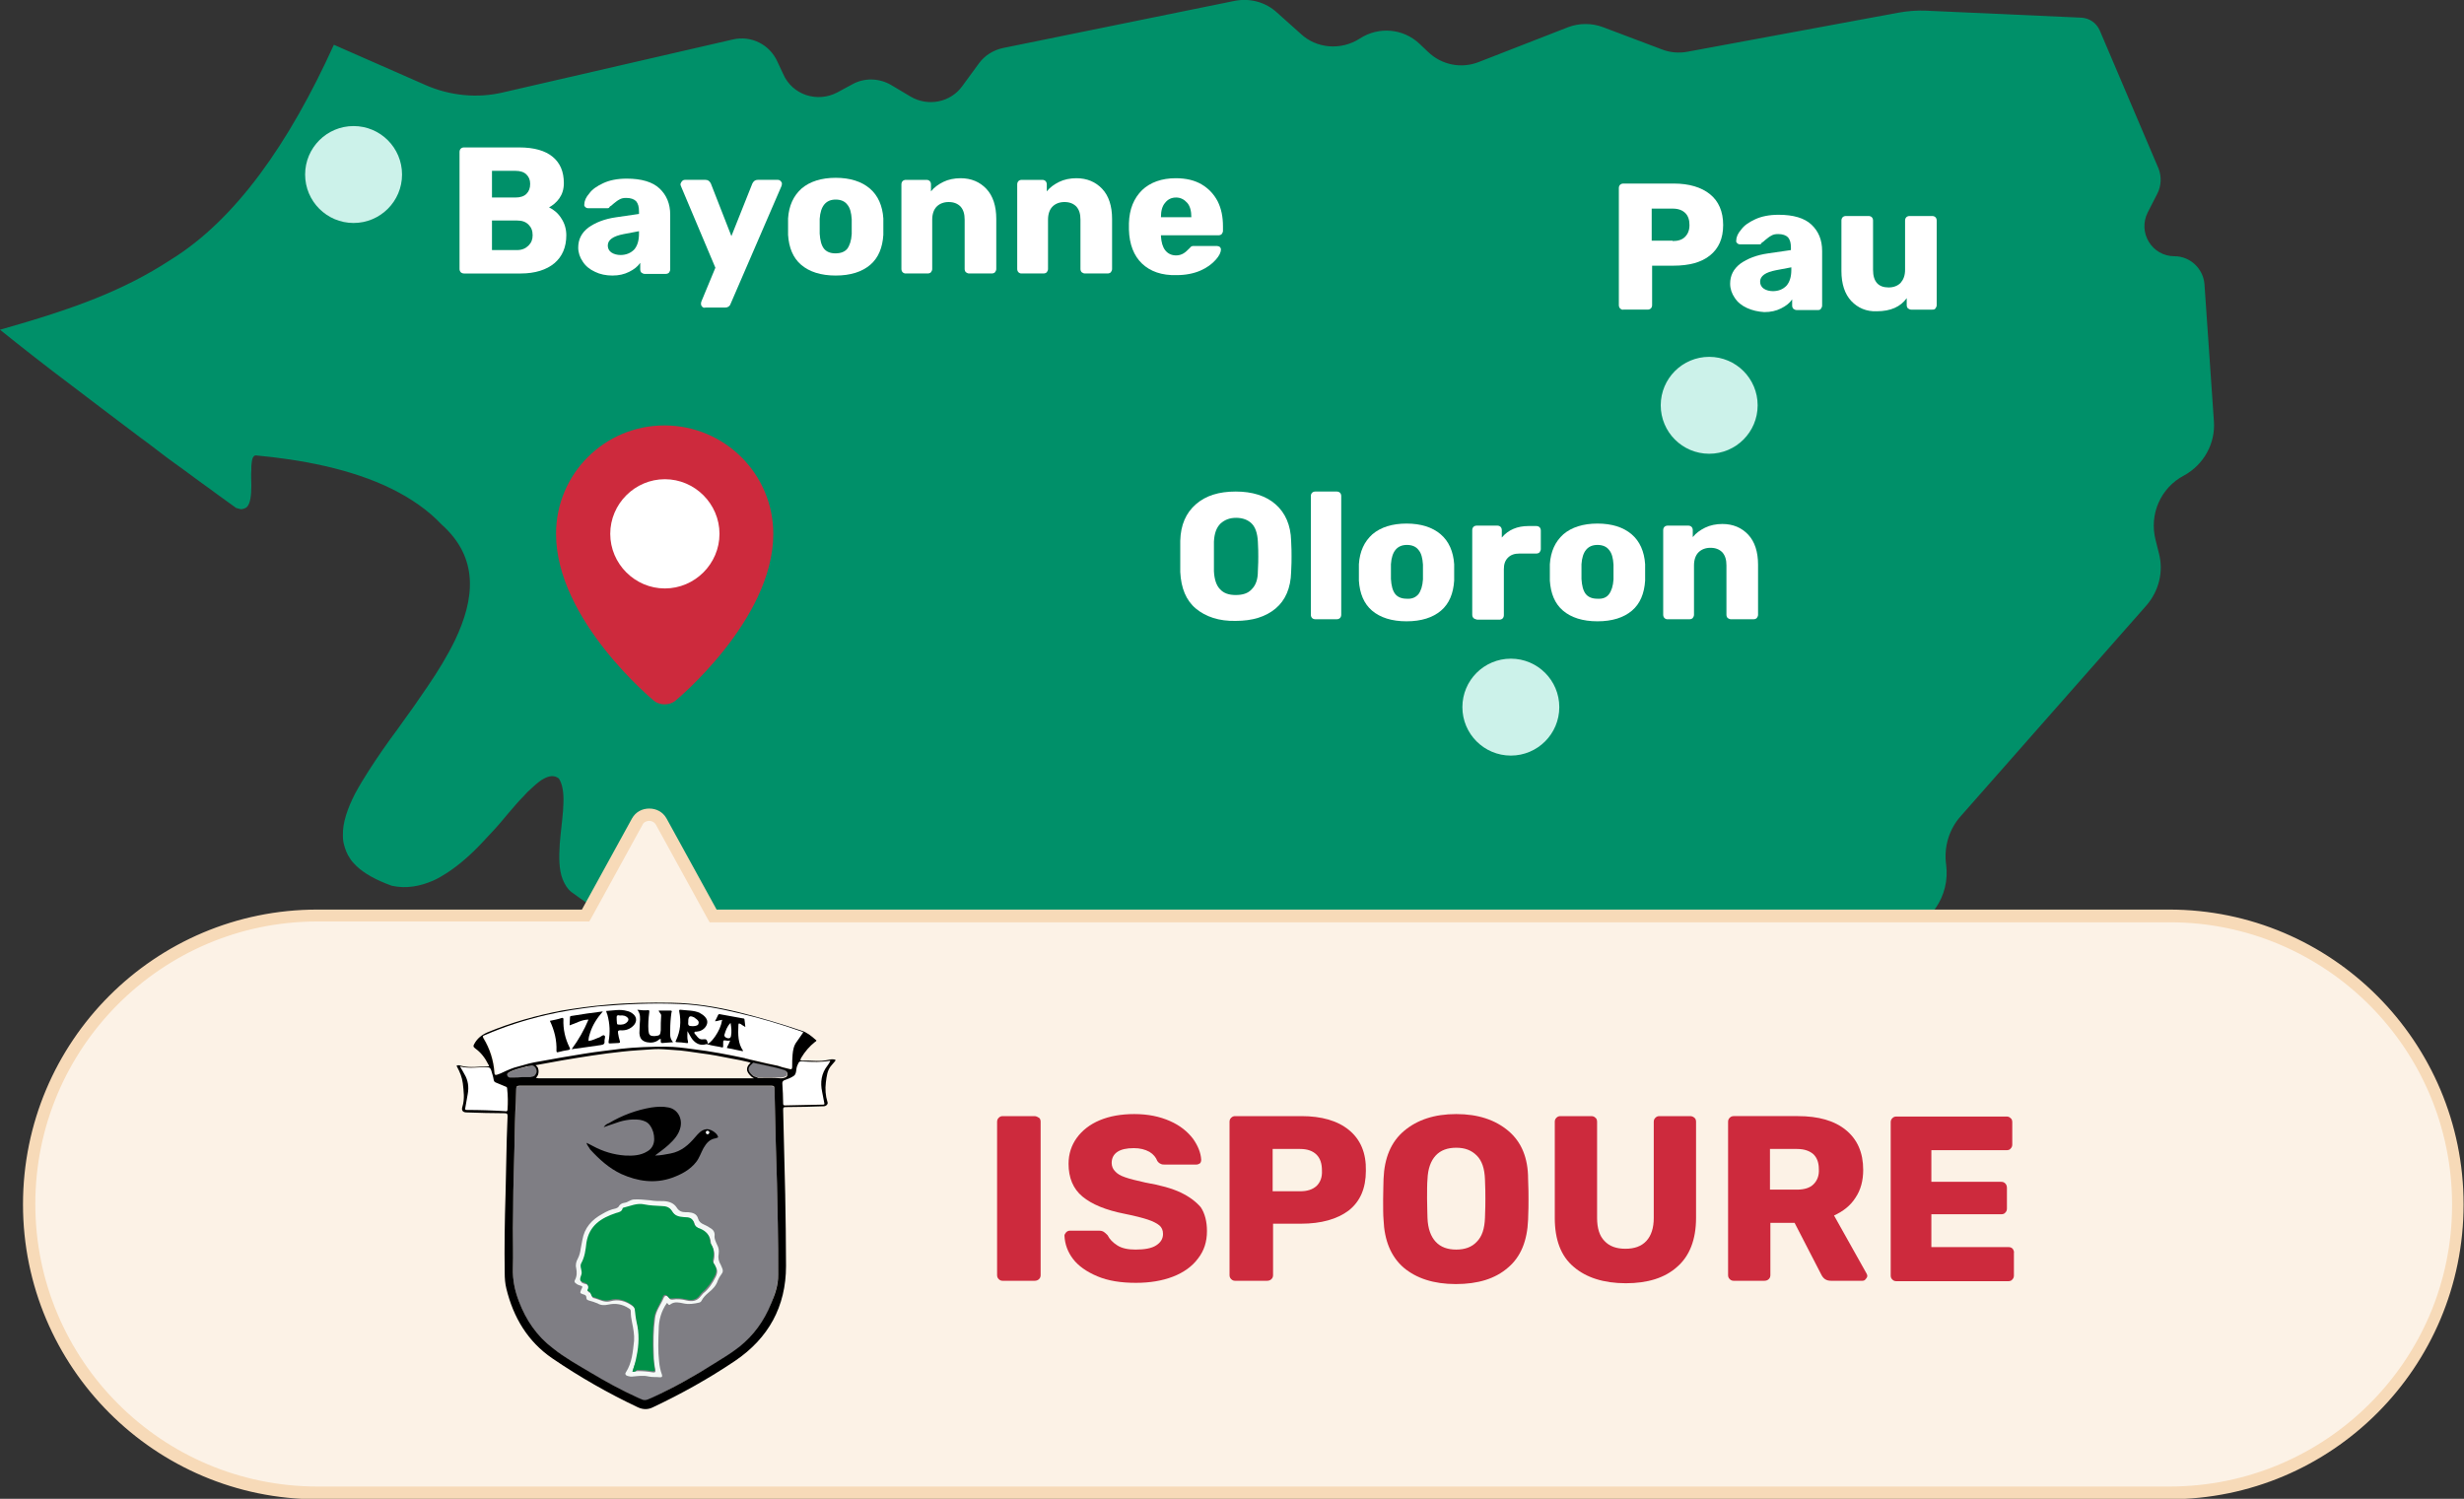 <?xml version="1.0" encoding="utf-8"?>
<!-- Generator: Adobe Illustrator 27.7.0, SVG Export Plug-In . SVG Version: 6.00 Build 0)  -->
<svg version="1.1" id="Calque_1" xmlns="http://www.w3.org/2000/svg" xmlns:xlink="http://www.w3.org/1999/xlink" x="0px" y="0px"
	 viewBox="0 0 600 365" style="enable-background:new 0 0 600 365;" xml:space="preserve">
<rect x="0" y="0" width="600" height="365" fill="#333333" stroke="none"/>
<style type="text/css">
	.st0{fill:#CD2A3D;}
	.st1{fill:#FCF2E6;}
	.st2{fill:#009069;}
	.st3{fill:#FFFFFF;}
	.st4{fill:#F7DAB8;}
	.st5{fill:#7F7E84;}
	.st6{fill:#F4F8F6;}
	.st7{fill:#009148;}
	.st8{fill:#B3B3B3;}
	.st9{fill:#D9D9D9;}
	.st10{fill:#B1B1B1;}
	.st11{opacity:0.75;fill:#FFFFFF;}
	.st12{fill:#CCF2EA;}
	.st13{clip-path:url(#SVGID_00000159465830051827221820000000862761990795144375_);}
	.st14{fill:#ED2939;}
	.st15{fill:#002395;}
	.st16{clip-path:url(#SVGID_00000085222405090833031780000012294540069559368085_);fill:#D52B1E;}
	.st17{clip-path:url(#SVGID_00000085222405090833031780000012294540069559368085_);fill:#009B48;}
	.st18{clip-path:url(#SVGID_00000085222405090833031780000012294540069559368085_);fill:#FFFFFF;}
	.st19{clip-path:url(#SVGID_00000162345242173268937580000001232277044816020667_);}
	.st20{fill:none;stroke:#1D1D1B;stroke-width:2;stroke-linecap:round;stroke-miterlimit:10;}
	.st21{clip-path:url(#SVGID_00000181801247152187170440000014002782198894420373_);fill:#D52B1E;}
	.st22{clip-path:url(#SVGID_00000181801247152187170440000014002782198894420373_);fill:#009B48;}
	.st23{clip-path:url(#SVGID_00000181801247152187170440000014002782198894420373_);fill:#FFFFFF;}
</style>
<g>
	<g>
		<path class="st2" d="M447.9,262.6c-3.3-9.1-2.5-19.2,2.3-27.5c2.1-3.6,5.5-6.2,9.5-7.2l2.8-0.7c7.5-1.8,12.4-9,11.4-16.6
			c-0.6-4.3,0.7-8.7,3.6-11.9l45.2-51.3c3-3.5,4.2-8.2,3-12.7l-0.8-3.2c-1.6-6.2,1.2-12.7,6.9-15.7c4.8-2.6,7.7-7.8,7.3-13.2
			l-2.3-33.4c-0.3-3.8-3.5-6.8-7.3-6.8c-5.5,0-9-5.8-6.5-10.7l2.3-4.5c1-1.9,1.1-4.2,0.3-6.2L511.3,7.4c-0.8-1.8-2.5-3-4.5-3.1
			L469,2.6c-2.3-0.1-4.6,0.1-6.8,0.5l-51.3,9.5c-2.1,0.4-4.3,0.2-6.3-0.6l-14.3-5.4c-2.7-1-5.7-1-8.4,0l-21.8,8.5
			c-4.3,1.7-9.1,0.7-12.4-2.5l-2-1.9c-4-3.8-10-4.3-14.6-1.3c-4.5,2.9-10.5,2.5-14.4-1.2L311,3.1c-2.8-2.6-6.6-3.6-10.3-2.9
			l-56.5,11.5c-2.3,0.5-4.4,1.8-5.8,3.7l-4.1,5.6c-2.9,4-8.4,5-12.6,2.5l-4.7-2.8c-2.9-1.7-6.5-1.8-9.4-0.2l-3.7,2
			c-4.9,2.6-11,0.6-13.2-4.5l-1.4-3c-1.9-4.2-6.4-6.4-10.8-5.4l-56,12.9c-6.3,1.5-13,0.8-18.9-1.8l-22.3-9.8
			C70.4,34.9,57.4,53.5,41.5,63.3C30,70.8,18,75.2,0,80.3c5.1,4.1,11.2,8.9,17.6,13.7c5.5,4.2,11.2,8.5,16.5,12.5
			c1.5,1.1,3,2.2,4.4,3.3c0.7,0.5,1.4,1.1,2.1,1.6c1.4,1,2.7,2,4,2.9c2.5,1.9,4.8,3.5,6.7,4.9c0.9,0.7,1.8,1.3,2.6,1.9
			c2.2,1.6,3.6,2.6,3.6,2.6c0.4,0.1,0.8,0.2,1.1,0.3c0.6,0,1.1-0.2,1.5-0.5c0.9-0.9,1.1-3,1.1-5.2c0,0,0,0,0,0c0-1.3-0.1-2.6,0-3.8
			c0,0,0,0,0,0c0,0,0,0,0-0.1c0-0.7,0-1.3,0.1-1.8c0-0.2,0.1-0.4,0.1-0.6c0-0.1,0.1-0.3,0.1-0.4c0.2-0.4,0.4-0.7,0.8-0.7
			c10.8,1,23.1,3.2,33.2,8.2c4.6,2.3,8.7,5.1,12,8.6c9.2,8.2,8.1,18.1,3.3,28.2c-1.8,3.7-4.1,7.5-6.7,11.3c-1.1,1.6-2.2,3.2-3.3,4.8
			c-0.8,1.1-1.5,2.1-2.3,3.2c-1.1,1.6-2.3,3.2-3.4,4.7c-2.6,3.6-5,7.2-7,10.5c-0.6,1-1.1,1.9-1.6,2.8c-1.9,3.7-3.1,7.2-3,10.3
			c0,0,0,0,0,0.1c0,0.8,0.1,1.5,0.3,2.2c0.3,1.1,0.7,2.2,1.4,3.2c0.4,0.7,1,1.3,1.6,1.9c1.9,1.8,4.7,3.4,8.6,4.8
			c3.6,0.8,7,0.1,10.2-1.3c1.1-0.5,2.1-1.1,3.2-1.8c3.1-2,6.1-4.7,8.8-7.6c0.9-1,1.8-1.9,2.7-2.9c1.3-1.4,2.5-2.9,3.7-4.3
			c1.2-1.4,2.3-2.7,3.4-3.8c0.7-0.8,1.4-1.5,2.1-2.1c0.3-0.3,0.7-0.6,1-0.9c0.6-0.5,1.2-1,1.8-1.3c1.4-0.8,2.7-1,3.8-0.1l0,0l0,0
			c0.9,1.4,1.2,3.6,1.1,6c0,0,0,0,0,0c0,0.6-0.1,1.2-0.1,1.9c-0.2,2.6-0.6,5.4-0.8,8.1c-0.2,3.2-0.2,6.2,0.7,8.5
			c0.5,1.2,1.1,2.3,2.1,3.1c1.5,1.1,2.9,2.1,4.4,3.1c0.5,0.3,0.9,0.6,1.4,0.9c1,0.7,2.1,1.3,3.1,1.9c0.6,0.3,1.1,0.6,1.7,0.9
			c1,0.5,1.9,1.1,2.9,1.5c0.6,0.3,1.2,0.6,1.9,0.9c0.9,0.4,1.9,0.9,2.8,1.3c0.6,0.3,1.3,0.5,1.9,0.8c0.9,0.4,1.9,0.8,2.8,1.2
			c0.6,0.2,1.3,0.5,1.9,0.7c1,0.3,1.9,0.7,2.9,1c0.6,0.2,1.3,0.4,1.9,0.6c1,0.3,2,0.6,3,0.9c0.6,0.2,1.3,0.3,1.9,0.5
			c1,0.3,2.1,0.6,3.1,0.8c0.6,0.1,1.2,0.3,1.8,0.4c1.1,0.2,2.2,0.5,3.2,0.7c0.6,0.1,1.1,0.2,1.7,0.3c1.1,0.2,2.3,0.4,3.4,0.6
			c0.5,0.1,1,0.2,1.5,0.3c1.2,0.2,2.5,0.4,3.7,0.6c0.4,0.1,0.8,0.1,1.2,0.2c1.3,0.2,2.7,0.4,4,0.5c0.3,0,0.6,0.1,0.9,0.1
			c1.5,0.2,3,0.4,4.6,0.5c0.1,0,0.2,0,0.3,0c30.8,3.2,62.1,2,87,14.7c0,0,0,0,0,0l1.9-0.1l0.9,1.6c0.7,0.4,1.5,0.8,2.2,1.3l0,0l0,0
			c0.2,0.1,0.4,0.5,0.8,0.9c0.3,0.4,0.6,0.9,1.1,1.5c1.2,1.7,2.8,4.2,4.7,7.3c0.8,1.2,1.6,2.6,2.5,4c0.7,1.2,1.5,2.4,2.3,3.7
			c1.1,1.9,2.3,3.9,3.6,5.9c0.9,1.4,1.7,2.9,2.6,4.3c0.8,1.3,1.5,2.6,2.3,3.8c0.5,0.8,1,1.7,1.5,2.5c1.7,2.8,3.4,5.6,5.1,8.3
			c1.3,2.1,2.5,4.1,3.8,6.1c1.2,2,2.4,3.9,3.6,5.7c1.1,1.8,2.2,3.5,3.2,5.1c0.9,1.3,1.6,2.5,2.4,3.6c1.1,1.7,2.1,3.1,3,4.2
			c1.2,1.6,2.1,2.5,2.5,2.5c21.6,13.2,40.8,4.9,60.5-2.7c3.7-1.4,7.4-2.8,11.2-4c2.5-0.8,5-1.6,7.5-2.2c8.6-2.1,17.4-2.8,26.7-0.5
			c0.7,0.2,1.5,0.4,2.3,0.6c2.3,0.7,4.7,1.6,7,2.7c2.8,1.3,5.7,3,8.6,5c0,0,0,0,0,0c0.8,0.6,1.6,1.2,2.3,1.8
			c0.2,0.2,0.5,0.4,0.7,0.6c0.5,0.5,1,0.9,1.5,1.4c0.2,0.2,0.5,0.5,0.7,0.7c0.4,0.5,0.9,1,1.3,1.5c0.2,0.2,0.4,0.5,0.6,0.7
			c0.5,0.6,1,1.3,1.4,2c0.1,0.1,0.2,0.2,0.2,0.3c0.5,0.8,1.1,1.6,1.5,2.5c0.1,0.1,0.1,0.3,0.2,0.4c0.4,0.7,0.8,1.4,1.2,2.2
			c0.1,0.2,0.2,0.4,0.3,0.6c0.3,0.7,0.7,1.4,1,2.1c0.1,0.2,0.2,0.3,0.2,0.5c0.4,0.9,0.8,1.7,1.1,2.6l0,0L447.9,262.6z"/>
		<g>
			<path class="st3" d="M112.2,66.3c-0.2-0.2-0.3-0.5-0.3-0.8V37c0-0.3,0.1-0.6,0.3-0.8c0.2-0.2,0.5-0.3,0.8-0.3h13.4
				c3.7,0,6.4,0.8,8.2,2.3c1.8,1.5,2.7,3.6,2.7,6.4c0,1.5-0.4,2.7-1.1,3.7c-0.7,1-1.6,1.7-2.5,2.2c1.2,0.6,2.2,1.4,3,2.7
				c0.8,1.2,1.2,2.6,1.2,4.1c0,2.9-1,5.2-2.9,6.8c-1.9,1.6-4.7,2.5-8.2,2.5H113C112.7,66.6,112.4,66.5,112.2,66.3z M125.5,48.1
				c1.2,0,2.1-0.3,2.7-0.9c0.6-0.6,0.9-1.4,0.9-2.4c0-1-0.3-1.7-0.9-2.3c-0.6-0.6-1.5-0.9-2.7-0.9h-5.7v6.5H125.5z M125.9,60.9
				c1.2,0,2.1-0.4,2.8-1.1c0.7-0.7,1-1.5,1-2.5c0-1.1-0.3-1.9-1-2.6c-0.7-0.7-1.6-1-2.8-1h-6.1v7.2H125.9z"/>
			<path class="st3" d="M144.9,66.2c-1.3-0.6-2.3-1.4-3-2.5c-0.7-1-1.1-2.2-1.1-3.4c0-2,0.8-3.6,2.5-4.9c1.7-1.2,3.9-2.1,6.8-2.5
				l5.5-0.8v-0.6c0-1.1-0.2-1.9-0.7-2.5c-0.5-0.5-1.3-0.8-2.4-0.8c-0.7,0-1.2,0.1-1.7,0.4c-0.4,0.2-0.9,0.6-1.4,1
				c-0.4,0.4-0.7,0.6-0.9,0.7c-0.1,0.2-0.2,0.4-0.5,0.4h-4.8c-0.3,0-0.5-0.1-0.7-0.3c-0.2-0.2-0.3-0.4-0.2-0.7
				c0-0.8,0.4-1.7,1.2-2.6c0.7-1,1.9-1.8,3.4-2.5c1.5-0.7,3.4-1.1,5.7-1.1c3.6,0,6.3,0.8,8,2.4c1.7,1.6,2.6,3.7,2.6,6.4v13.3
				c0,0.3-0.1,0.5-0.3,0.8c-0.2,0.2-0.5,0.3-0.8,0.3H157c-0.3,0-0.5-0.1-0.8-0.3c-0.2-0.2-0.3-0.5-0.3-0.8V64
				c-0.6,0.9-1.5,1.6-2.7,2.2c-1.2,0.6-2.5,0.9-4.1,0.9C147.6,67.1,146.1,66.8,144.9,66.2z M154.4,60.8c0.8-0.9,1.2-2.2,1.2-3.9
				v-0.6l-3.7,0.7c-2.6,0.5-3.9,1.4-3.9,2.8c0,0.7,0.3,1.3,0.9,1.7c0.6,0.4,1.4,0.6,2.2,0.6C152.5,62.1,153.6,61.6,154.4,60.8z"/>
			<path class="st3" d="M171,74.7c-0.2-0.2-0.3-0.4-0.3-0.7c0-0.2,0-0.4,0.1-0.6l3.4-8.2l-8.4-19.9c-0.1-0.2-0.1-0.4-0.1-0.5
				c0.1-0.3,0.2-0.5,0.4-0.7c0.2-0.2,0.4-0.3,0.7-0.3h5c0.6,0,1,0.3,1.3,0.9l5,12.8l5.1-12.8c0.3-0.6,0.7-0.9,1.3-0.9h4.9
				c0.3,0,0.5,0.1,0.7,0.3c0.2,0.2,0.3,0.4,0.3,0.6c0,0.1,0,0.3-0.1,0.6l-12.4,28.7c-0.2,0.6-0.7,0.9-1.3,0.9h-4.8
				C171.4,75,171.2,74.9,171,74.7z"/>
			<path class="st3" d="M195.1,64.5c-2-1.7-3-4.2-3.2-7.3c0-0.4,0-1,0-2c0-0.9,0-1.6,0-2c0.2-3.1,1.3-5.5,3.3-7.3
				c2-1.7,4.8-2.6,8.3-2.6c3.5,0,6.3,0.9,8.3,2.6c2,1.7,3.1,4.2,3.3,7.3c0,0.4,0,1,0,2c0,0.9,0,1.6,0,2c-0.2,3.1-1.2,5.6-3.2,7.3
				c-2,1.7-4.8,2.6-8.4,2.6C199.9,67.1,197.1,66.2,195.1,64.5z M206.3,60.6c0.6-0.8,1-2,1.1-3.6c0-0.3,0-0.9,0-1.8
				c0-0.9,0-1.5,0-1.8c-0.1-1.6-0.4-2.8-1.1-3.6c-0.6-0.8-1.6-1.2-2.8-1.2c-2.4,0-3.7,1.6-3.9,4.7l0,1.8l0,1.8
				c0.1,1.6,0.4,2.8,1,3.6c0.6,0.8,1.6,1.2,2.8,1.2C204.8,61.7,205.7,61.3,206.3,60.6z"/>
			<path class="st3" d="M219.8,66.3c-0.2-0.2-0.3-0.5-0.3-0.8V44.9c0-0.3,0.1-0.6,0.3-0.8s0.5-0.3,0.8-0.3h5c0.3,0,0.6,0.1,0.8,0.3
				c0.2,0.2,0.3,0.5,0.3,0.8v1.7c0.8-1,1.8-1.7,3-2.3c1.2-0.6,2.7-0.9,4.2-0.9c2.6,0,4.7,0.9,6.3,2.6c1.6,1.7,2.4,4.2,2.4,7.3v12.2
				c0,0.3-0.1,0.5-0.3,0.8c-0.2,0.2-0.5,0.3-0.8,0.3h-5.5c-0.3,0-0.5-0.1-0.8-0.3c-0.2-0.2-0.3-0.5-0.3-0.8v-12c0-1.4-0.3-2.4-1-3.2
				c-0.7-0.7-1.6-1.1-2.9-1.1c-1.2,0-2.2,0.4-2.9,1.1s-1.1,1.8-1.1,3.2v12c0,0.3-0.1,0.5-0.3,0.8c-0.2,0.2-0.5,0.3-0.8,0.3h-5.5
				C220.3,66.6,220,66.5,219.8,66.3z"/>
			<path class="st3" d="M248,66.3c-0.2-0.2-0.3-0.5-0.3-0.8V44.9c0-0.3,0.1-0.6,0.3-0.8s0.5-0.3,0.8-0.3h5c0.3,0,0.6,0.1,0.8,0.3
				c0.2,0.2,0.3,0.5,0.3,0.8v1.7c0.8-1,1.8-1.7,3-2.3c1.2-0.6,2.7-0.9,4.2-0.9c2.6,0,4.7,0.9,6.3,2.6c1.6,1.7,2.4,4.2,2.4,7.3v12.2
				c0,0.3-0.1,0.5-0.3,0.8c-0.2,0.2-0.5,0.3-0.8,0.3h-5.5c-0.3,0-0.5-0.1-0.8-0.3c-0.2-0.2-0.3-0.5-0.3-0.8v-12c0-1.4-0.3-2.4-1-3.2
				c-0.7-0.7-1.6-1.1-2.9-1.1c-1.2,0-2.2,0.4-2.9,1.1c-0.7,0.7-1.1,1.8-1.1,3.2v12c0,0.3-0.1,0.5-0.3,0.8c-0.2,0.2-0.5,0.3-0.8,0.3
				h-5.5C248.5,66.6,248.2,66.5,248,66.3z"/>
			<path class="st3" d="M278.1,64.2c-2-1.9-3.1-4.7-3.2-8.3v-1.5c0.1-3.5,1.2-6.1,3.2-8.1c2-1.9,4.8-2.9,8.2-2.9
				c2.5,0,4.6,0.5,6.3,1.5c1.7,1,3,2.4,3.9,4.1c0.9,1.8,1.3,3.8,1.3,6.1v1.1c0,0.3-0.1,0.5-0.3,0.8c-0.2,0.2-0.5,0.3-0.8,0.3h-14
				v0.3c0.1,1.4,0.4,2.5,1,3.3s1.5,1.3,2.7,1.3c0.7,0,1.3-0.2,1.8-0.5c0.5-0.3,0.9-0.7,1.3-1.1c0.3-0.3,0.5-0.5,0.6-0.6
				c0.2-0.1,0.4-0.1,0.8-0.1h5.4c0.3,0,0.5,0.1,0.7,0.2c0.2,0.2,0.3,0.4,0.3,0.6c0,0.8-0.4,1.6-1.3,2.6c-0.9,1-2.1,1.9-3.7,2.6
				c-1.6,0.7-3.6,1.1-5.8,1.1C282.9,67.1,280.1,66.1,278.1,64.2z M290.1,52.9L290.1,52.9c0-1.5-0.3-2.7-1-3.5
				c-0.7-0.8-1.6-1.3-2.7-1.3c-1.1,0-2,0.4-2.7,1.3c-0.7,0.8-1,2-1,3.4v0.1H290.1z"/>
		</g>
		<g>
			<path class="st3" d="M394.5,75.1c-0.2-0.2-0.3-0.5-0.3-0.8V45.8c0-0.3,0.1-0.6,0.3-0.8c0.2-0.2,0.5-0.3,0.8-0.3h12.3
				c3.7,0,6.7,0.9,8.8,2.6c2.1,1.7,3.2,4.2,3.2,7.5c0,3.3-1.1,5.7-3.2,7.4c-2.1,1.7-5.1,2.5-8.9,2.5h-5.2v9.6c0,0.3-0.1,0.6-0.3,0.8
				c-0.2,0.2-0.5,0.3-0.8,0.3h-5.9C395,75.5,394.7,75.3,394.5,75.1z M407.3,58.7c1.3,0,2.3-0.3,3-1c0.7-0.7,1.1-1.6,1.1-2.9
				c0-1.2-0.3-2.2-1-2.9c-0.7-0.7-1.7-1.1-3.1-1.1h-5.1v7.8H407.3z"/>
			<path class="st3" d="M425.4,75c-1.3-0.6-2.3-1.4-3-2.5c-0.7-1-1.1-2.2-1.1-3.4c0-2,0.8-3.6,2.5-4.9c1.7-1.2,3.9-2.1,6.8-2.5
				l5.5-0.8v-0.6c0-1.1-0.2-1.9-0.7-2.5c-0.5-0.5-1.3-0.8-2.4-0.8c-0.7,0-1.2,0.1-1.7,0.4c-0.4,0.2-0.9,0.6-1.4,1
				c-0.4,0.4-0.7,0.6-0.9,0.7c-0.1,0.2-0.2,0.4-0.5,0.4h-4.8c-0.3,0-0.5-0.1-0.7-0.3c-0.2-0.2-0.3-0.4-0.2-0.7
				c0-0.8,0.4-1.7,1.2-2.6c0.7-1,1.9-1.8,3.4-2.5c1.5-0.7,3.4-1.1,5.7-1.1c3.6,0,6.3,0.8,8,2.4c1.7,1.6,2.6,3.7,2.6,6.4v13.3
				c0,0.3-0.1,0.5-0.3,0.8s-0.5,0.3-0.8,0.3h-5.1c-0.3,0-0.5-0.1-0.8-0.3c-0.2-0.2-0.3-0.5-0.3-0.8v-1.5c-0.6,0.9-1.5,1.6-2.7,2.2
				c-1.2,0.6-2.5,0.9-4.1,0.9C428.1,75.9,426.7,75.6,425.4,75z M435,69.6c0.8-0.9,1.2-2.2,1.2-3.9v-0.6l-3.7,0.7
				c-2.6,0.5-3.9,1.4-3.9,2.8c0,0.7,0.3,1.3,0.9,1.7c0.6,0.4,1.4,0.6,2.2,0.6C433,70.9,434.1,70.5,435,69.6z"/>
			<path class="st3" d="M450.8,73.3c-1.6-1.7-2.4-4.2-2.4-7.3V53.7c0-0.3,0.1-0.6,0.3-0.8s0.5-0.3,0.8-0.3h5.5
				c0.3,0,0.6,0.1,0.8,0.3c0.2,0.2,0.3,0.5,0.3,0.8v12c0,2.9,1.3,4.3,3.8,4.3c1.2,0,2.2-0.4,2.9-1.1c0.7-0.8,1.1-1.8,1.1-3.2v-12
				c0-0.3,0.1-0.6,0.3-0.8c0.2-0.2,0.5-0.3,0.8-0.3h5.5c0.3,0,0.6,0.1,0.8,0.3s0.3,0.5,0.3,0.8v20.6c0,0.3-0.1,0.5-0.3,0.8
				s-0.5,0.3-0.8,0.3h-5.1c-0.3,0-0.5-0.1-0.8-0.3c-0.2-0.2-0.3-0.5-0.3-0.8v-1.7c-1.5,2.1-3.9,3.2-7.3,3.2
				C454.5,75.9,452.4,75,450.8,73.3z"/>
		</g>
		<ellipse class="st12" cx="86.1" cy="42.5" rx="11.8" ry="11.8"/>
		<ellipse class="st12" cx="416.2" cy="98.7" rx="11.8" ry="11.8"/>
		<g>
			<path class="st3" d="M291.2,148.2c-2.4-2-3.6-5-3.8-8.9c0-0.8,0-2.1,0-3.8c0-1.7,0-3,0-3.8c0.1-3.9,1.4-6.8,3.8-8.9
				c2.4-2.1,5.6-3.1,9.7-3.1c4,0,7.3,1,9.7,3.1c2.4,2.1,3.7,5.1,3.8,8.9c0.1,1.7,0.1,3,0.1,3.8c0,0.8,0,2.1-0.1,3.8
				c-0.1,3.9-1.4,6.9-3.8,8.9c-2.4,2-5.6,3-9.7,3C296.9,151.3,293.6,150.2,291.2,148.2z M304.8,143.5c1-1,1.5-2.4,1.5-4.4
				c0.1-1.7,0.1-2.9,0.1-3.6c0-0.8,0-2-0.1-3.6c-0.1-2-0.6-3.5-1.5-4.4s-2.2-1.4-3.8-1.4c-1.6,0-2.8,0.5-3.8,1.4
				c-1,1-1.5,2.4-1.6,4.4c0,0.8,0,2,0,3.6c0,1.6,0,2.7,0,3.6c0.1,2,0.6,3.5,1.5,4.4c0.9,1,2.2,1.4,3.8,1.4
				C302.6,144.9,303.9,144.5,304.8,143.5z"/>
			<path class="st3" d="M319.5,150.5c-0.2-0.2-0.3-0.5-0.3-0.8v-28.9c0-0.3,0.1-0.6,0.3-0.8c0.2-0.2,0.5-0.3,0.8-0.3h5.2
				c0.3,0,0.6,0.1,0.8,0.3s0.3,0.5,0.3,0.8v28.9c0,0.3-0.1,0.6-0.3,0.8s-0.5,0.3-0.8,0.3h-5.2C320,150.8,319.7,150.7,319.5,150.5z"
				/>
			<path class="st3" d="M334.1,148.7c-2-1.7-3-4.2-3.2-7.3c0-0.4,0-1,0-2c0-0.9,0-1.6,0-2c0.2-3.1,1.3-5.5,3.3-7.3
				c2-1.7,4.8-2.6,8.3-2.6c3.5,0,6.3,0.9,8.3,2.6c2,1.7,3.1,4.2,3.3,7.3c0,0.4,0,1,0,2c0,0.9,0,1.6,0,2c-0.2,3.1-1.2,5.6-3.2,7.3
				c-2,1.7-4.8,2.6-8.4,2.6C338.9,151.3,336.1,150.4,334.1,148.7z M345.4,144.7c0.6-0.8,1-2,1.1-3.6c0-0.3,0-0.9,0-1.8
				c0-0.9,0-1.5,0-1.8c-0.1-1.6-0.4-2.8-1.1-3.6c-0.6-0.8-1.6-1.2-2.8-1.2c-2.4,0-3.7,1.6-3.9,4.7l0,1.8l0,1.8
				c0.1,1.6,0.4,2.8,1,3.6c0.6,0.8,1.6,1.2,2.8,1.2C343.8,145.9,344.7,145.5,345.4,144.7z"/>
			<path class="st3" d="M358.8,150.5c-0.2-0.2-0.3-0.5-0.3-0.8v-20.6c0-0.3,0.1-0.6,0.3-0.8s0.5-0.3,0.8-0.3h5
				c0.3,0,0.6,0.1,0.8,0.3c0.2,0.2,0.3,0.5,0.3,0.8v1.8c1.6-1.9,3.8-2.8,6.5-2.8h1.9c0.3,0,0.6,0.1,0.8,0.3s0.3,0.5,0.3,0.8v4.5
				c0,0.3-0.1,0.5-0.3,0.8c-0.2,0.2-0.5,0.3-0.8,0.3H370c-1.2,0-2.1,0.3-2.8,1c-0.7,0.7-1,1.6-1,2.8v11.2c0,0.3-0.1,0.6-0.3,0.8
				c-0.2,0.2-0.5,0.3-0.8,0.3h-5.4C359.3,150.8,359,150.7,358.8,150.5z"/>
			<path class="st3" d="M380.6,148.7c-2-1.7-3-4.2-3.2-7.3c0-0.4,0-1,0-2c0-0.9,0-1.6,0-2c0.2-3.1,1.3-5.5,3.3-7.3
				c2-1.7,4.8-2.6,8.3-2.6c3.5,0,6.3,0.9,8.3,2.6c2,1.7,3.1,4.2,3.3,7.3c0,0.4,0,1,0,2c0,0.9,0,1.6,0,2c-0.2,3.1-1.2,5.6-3.2,7.3
				c-2,1.7-4.8,2.6-8.4,2.6C385.4,151.3,382.6,150.4,380.6,148.7z M391.8,144.7c0.6-0.8,1-2,1.1-3.6c0-0.3,0-0.9,0-1.8
				c0-0.9,0-1.5,0-1.8c-0.1-1.6-0.4-2.8-1.1-3.6c-0.6-0.8-1.6-1.2-2.8-1.2c-2.4,0-3.7,1.6-3.9,4.7l0,1.8l0,1.8
				c0.1,1.6,0.4,2.8,1,3.6c0.6,0.8,1.6,1.2,2.8,1.2C390.3,145.9,391.2,145.5,391.8,144.7z"/>
			<path class="st3" d="M405.3,150.5c-0.2-0.2-0.3-0.5-0.3-0.8v-20.6c0-0.3,0.1-0.6,0.3-0.8s0.5-0.3,0.8-0.3h5
				c0.3,0,0.6,0.1,0.8,0.3c0.2,0.2,0.3,0.5,0.3,0.8v1.7c0.8-1,1.8-1.7,3-2.3c1.2-0.6,2.7-0.9,4.2-0.9c2.6,0,4.7,0.9,6.3,2.6
				c1.6,1.7,2.4,4.2,2.4,7.3v12.2c0,0.3-0.1,0.5-0.3,0.8c-0.2,0.2-0.5,0.3-0.8,0.3h-5.5c-0.3,0-0.5-0.1-0.8-0.3
				c-0.2-0.2-0.3-0.5-0.3-0.8v-12c0-1.4-0.3-2.4-1-3.2c-0.7-0.7-1.6-1.1-2.9-1.1c-1.2,0-2.2,0.4-2.9,1.1s-1.1,1.8-1.1,3.2v12
				c0,0.3-0.1,0.5-0.3,0.8c-0.2,0.2-0.5,0.3-0.8,0.3h-5.5C405.8,150.8,405.5,150.7,405.3,150.5z"/>
		</g>
		<ellipse class="st12" cx="367.9" cy="172.2" rx="11.8" ry="11.8"/>
		<g>
			<path class="st0" d="M188.3,130c0,21.1-23.9,40.7-23.9,40.7c-1.4,1.1-3.7,1.1-5.1,0c0,0-23.9-19.6-23.9-40.7
				c0-14.6,11.8-26.4,26.4-26.4S188.3,115.4,188.3,130z"/>
			<path class="st3" d="M161.9,143.3c-7.3,0-13.3-6-13.3-13.3c0-7.3,6-13.3,13.3-13.3s13.3,6,13.3,13.3
				C175.2,137.3,169.2,143.3,161.9,143.3z"/>
		</g>
	</g>
	<g>
		<g>
			<path class="st1" d="M77.3,363.5c-38.7,0-70.2-31.5-70.2-70.3c0-38.7,31.5-70.3,70.2-70.3h65.3l12.6-22.9c0.6-1,1.7-1.7,2.9-1.7
				c1.2,0,2.3,0.6,2.9,1.7l12.6,22.9h354.6c38.7,0,70.2,31.5,70.2,70.3c0,38.7-31.5,70.3-70.2,70.3H77.3z"/>
			<path class="st4" d="M158.1,199.9c0.3,0,1.1,0.1,1.6,0.9l12.2,22.2l0.9,1.6h1.8h353.8c37.9,0,68.7,30.8,68.7,68.8
				S566.2,362,528.3,362H77.3c-37.9,0-68.7-30.8-68.7-68.8s30.8-68.8,68.7-68.8h64.4h1.8l0.9-1.6l12.2-22.2
				C157,200,157.8,199.9,158.1,199.9 M158.1,196.9c-1.7,0-3.3,0.8-4.2,2.4l-12.2,22.2H77.3c-39.6,0-71.7,32.1-71.7,71.8
				c0,39.6,32.1,71.8,71.7,71.8h450.9c39.6,0,71.7-32.1,71.7-71.8c0-39.6-32.1-71.8-71.7-71.8H174.5l-12.2-22.2
				C161.4,197.7,159.8,196.9,158.1,196.9L158.1,196.9z"/>
		</g>
		<g>
			<g>
				<path class="st5" d="M189.4,298.2c-0.1-3.3-0.1-6.5-0.2-9.8c-0.1-3.4-0.2-6.7-0.3-10.1c-0.1-4.3-0.2-8.7-0.3-13
					c0-0.7-0.2-0.8-0.8-0.8c-10.2,0-20.4,0-30.6,0c0,0,0,0,0,0c-3.1,0-6.2,0-9.3,0c-7.1,0-14.3,0-21.4,0c-0.6,0-0.8,0.1-0.8,0.8
					c0,1-0.1,2.1-0.1,3.1c-0.1,3.3-0.2,6.6-0.3,9.9c-0.1,3.9-0.2,7.8-0.3,11.8c-0.1,3-0.1,6.1-0.1,9.1c0,3.2,0.1,6.5,0,9.7
					c-0.1,2.8,0.5,5.5,1.5,8.2c1.7,4.5,4.4,8.3,8.2,11.3c2.9,2.2,6.1,4.1,9.3,6c3.8,2.2,7.5,4.3,11.5,6.1c1.8,0.8,1.8,0.8,3.5-0.1
					c5.2-2.5,10.2-5.3,15.1-8.3c2-1.3,4.1-2.4,6-4c3.4-2.8,6-6.3,7.7-10.4c0.9-2.3,1.7-4.6,1.8-7.1
					C189.5,306.4,189.5,302.3,189.4,298.2z"/>
				<path class="st5" d="M190.9,260.5c-0.6-0.3-1.2-0.5-2.1-0.6c-0.9-0.2-5.5-1.2-5.5-1.2c-0.1,0.1-0.2,0.2-0.3,0.3
					c-1.1,0.9-1.1,1.7,0.2,2.8c0.4,0.3,1,0.4,1.4,0.6c1.8,0,3.6,0,5.4,0c0.5,0,0.9-0.1,1.3-0.3c0.2-0.1,0.3-0.1,0.3-0.4
					C191.7,261,191.5,260.8,190.9,260.5z"/>
				<path class="st5" d="M129.8,259.5c0,0-0.1,0-0.1,0c-0.1,0-0.3,0-0.6,0.1c-0.4,0.1-0.4,0.1-1.3,0.3c-1.6,0.4-4.7,1.2-4.4,2
					c0.2,0.5,0.5,0.6,0.7,0.6c0.1,0,0.1,0,0.2,0c0.1,0,0.2,0,0.3,0c0,0,0,0,0,0c0.9,0,1.7,0,2.6,0c0.7,0,1.4,0,2,0
					c0.5,0,0.9-0.2,1.1-0.6l0.2-0.3C131,260.8,130.6,259.7,129.8,259.5z"/>
			</g>
			<g>
				<path class="st3" d="M112.1,259.8c2.3,0.6,4.5,0.1,6.7,0.2c0.5,0,0.7,0.2,0.9,0.7c0.2,0.8,0.5,1.5,0.6,2.3
					c0.1,0.4,0.2,0.6,0.5,0.7c0.8,0.3,1.6,0.7,2.4,1c0.3,0.1,0.4,0.2,0.4,0.6c-0.1,1.6-0.1,3.2-0.2,4.9c0,0.5-0.2,0.6-0.6,0.5
					c-3.1-0.2-6.2-0.3-9.3-0.3c-0.4,0-0.5-0.1-0.4-0.5c0.2-1.1,0.4-2.2,0.6-3.4c0.3-1.7,0.1-3.3-0.8-4.8
					C112.9,261.1,112.5,260.5,112.1,259.8z"/>
				<path class="st3" d="M202.3,258.3c-0.3,0.5-0.5,0.8-0.8,1.1c-1.5,1.9-1.8,4.1-1.3,6.4c0.2,0.9,0.3,1.7,0.5,2.6
					c0.1,0.4,0.1,0.5-0.3,0.5c-3.1,0.1-6.1,0.1-9.2,0.2c-0.4,0-0.5-0.1-0.5-0.5c0-1.6-0.1-3.2-0.2-4.9c0-0.3,0.1-0.5,0.4-0.7
					c0.8-0.3,1.7-0.6,2.4-1.1c0.7-0.5,0.5-1.6,0.8-2.4c0.5-1.1,0.4-1.2,1.6-1.1C197.9,258.7,200,258.8,202.3,258.3z"/>
				<path class="st3" d="M129,259c0.9-0.2,1.7-0.3,2.5-0.5c3.7-0.6,7.3-1.3,11-1.9c3-0.5,6-0.8,9-1.2c3.6-0.4,7.3-0.5,10.9-0.5
					c2.2,0,4.4,0.3,6.6,0.6c4.3,0.5,8.7,1.4,12.9,2.3c2.4,0.5,4.8,0.9,7.2,1.6c0.2,0.1,0.4,0.1,0.6,0.2c0.9,0.2,1.8,0.4,2.7,0.6
					c0.5,0.1,0.8,0.1,0.8-0.5c0-1,0-2,0.1-3c0.1-1.1,0.3-2.2,1-3.1c0.5-0.8,1.1-1.5,1.6-2.3c-0.1-0.1-0.3-0.1-0.4-0.2
					c-5-1.8-10.2-3.3-15.4-4.5c-4.7-1.1-9.3-2.1-14.1-2.2c-6.7-0.3-13.5,0-20.2,0.6c-4.3,0.4-8.5,1.1-12.6,2.1
					c-5.1,1.2-10.1,2.8-14.9,4.9c-0.3,0.1-0.6,0.2-0.3,0.7c1.5,2.6,2.5,5.5,2.9,8.5c0.1,0.5,0.2,0.6,0.7,0.4
					c0.6-0.2,1.2-0.4,1.8-0.6c1.5-0.7,3.1-1.3,4.7-1.8"/>
			</g>
			<g>
				<g>
					<path d="M142.8,278.3c0.6,0.3,1.1,0.5,1.6,0.8c2.4,1.3,5,2.1,7.8,2.3c1.9,0.1,3.8,0,5.4-1c1.1-0.6,1.7-1.7,1.7-3
						c0-1.2-0.3-2.3-1-3.3c-0.6-0.9-1.5-1.2-2.5-1.4c-2.3-0.3-4.4,0.2-6.5,1c-0.7,0.2-1.4,0.5-2.3,0.8c0.4-0.6,0.8-0.8,1.3-1
						c3.2-1.9,6.7-3.2,10.3-3.8c1.4-0.2,2.8-0.3,4.2,0c2.1,0.4,3.4,2.5,2.9,4.8c-0.4,1.8-1.6,3.1-2.9,4.3c-1,0.9-2.1,1.7-3.3,2.6
						c1.4,0,2.6-0.3,3.8-0.5c2.6-0.5,4.4-2.1,6-4c0.7-0.8,1.4-1.7,2.6-1.9c0.9-0.2,2.6,0.8,2.9,1.7c0.1,0.2,0.1,0.3-0.2,0.4
						c-0.1,0-0.2,0-0.3,0.1c-1.5,0.2-2.3,1.2-3,2.4c-0.6,1.1-1,2.4-1.8,3.4c-1.5,1.9-3.6,3-5.8,3.8c-4.2,1.5-8.4,0.9-12.4-0.9
						c-3-1.4-5.4-3.6-7.6-6C143.4,279.3,143,279,142.8,278.3z M172.3,275.4c-0.3,0-0.4,0.1-0.4,0.4c0,0.3,0.2,0.4,0.4,0.4
						c0.2,0,0.4-0.2,0.4-0.4C172.7,275.6,172.6,275.4,172.3,275.4z"/>
					<path class="st6" d="M172.3,275.4c0.3,0,0.4,0.2,0.4,0.4c0,0.2-0.2,0.4-0.4,0.4c-0.2,0-0.4-0.2-0.4-0.4
						C171.9,275.5,172,275.4,172.3,275.4z"/>
				</g>
				<g>
					<path class="st6" d="M162.4,317.3c-1.4,2-2,4.2-2,6.5c-0.1,2.6-0.2,5.2,0.1,7.8c0.1,1.1,0.3,2.1,0.7,3.2c0.1,0.5,0,0.6-0.5,0.6
						c-0.9-0.1-1.9,0-2.8-0.2c-1.2-0.3-2.5-0.1-3.7,0c-0.5,0.1-0.9,0-1.3-0.1c-0.5-0.1-0.8-0.5-0.5-0.9c1.5-2.3,1.7-5,2-7.7
						c0.1-1.5-0.2-3-0.5-4.5c-0.2-0.9-0.3-1.7-0.3-2.6c0-0.4-0.1-0.6-0.5-0.8c-1.5-1-3.2-1.3-5-0.9c-0.9,0.2-1.8,0.2-2.6-0.3
						c-0.7-0.3-1.4-0.5-2.1-0.7c-0.3-0.1-0.6-0.2-0.6-0.6c0-0.6-0.3-0.8-0.8-0.9c-0.8-0.3-0.8-0.3-0.5-1.1c0.1-0.1,0.1-0.3,0.2-0.4
						c0.2-0.4,0.1-0.5-0.3-0.6c-0.4-0.1-0.9-0.3-1.2-0.6c-0.3-0.2-0.4-0.4-0.2-0.8c0.5-0.9,0.5-1.9,0.3-2.9c-0.2-0.8,0-1.6,0.4-2.3
						c0.4-0.8,0.6-1.6,0.7-2.4c0.1-0.7,0.3-1.4,0.4-2.1c0.5-3,2.3-5,4.9-6.4c1-0.6,2.1-1.1,3.2-1.3c0.3-0.1,0.5-0.2,0.7-0.4
						c0.3-0.6,0.8-0.9,1.5-1c0.8-0.1,1.3-0.7,2.2-0.8c1.3-0.1,2.7,0.1,4,0.2c1.1,0.2,2.2,0.2,3.4,0.2c1.3,0.1,2.4,0.5,3.1,1.6
						c0.5,0.8,1.2,1.1,2.1,1.1c0.2,0,0.5,0,0.7,0c1.1,0.1,2.1,0.4,2.4,1.6c0.2,0.7,0.7,1.1,1.4,1.4c0.4,0.2,0.9,0.4,1.3,0.7
						c0.8,0.4,1.4,1,1.3,2c-0.1,0.8,0.3,1.5,0.6,2.2c0.4,0.7,0.5,1.4,0.4,2.2c-0.2,1,0,1.9,0.5,2.7c0.1,0.2,0.2,0.5,0.3,0.7
						c0.3,0.6,0.3,1.1-0.2,1.7c-0.3,0.4-0.6,0.9-0.8,1.4c-0.4,1.3-1.3,2.2-2.3,3c-0.7,0.6-1.3,1.2-1.7,2c-0.1,0.2-0.2,0.3-0.5,0.4
						c-1.3,0.3-2.6,0.5-3.9,0.2c-1-0.2-2.1-0.5-3.1,0.2C162.8,318.1,162.7,317.4,162.4,317.3z M154,334c0.5,0.1,0.9-0.1,1.3-0.1
						c1.2,0,2.4,0.1,3.6,0.3c0.5,0.1,0.8,0,0.7-0.6c-0.3-1.3-0.4-2.5-0.4-3.8c-0.1-2.9-0.1-5.8,0.3-8.7c0.2-1.9,1.4-3.3,2.1-5
						c0.3-0.7,0.8-0.7,1.3,0c0.2,0.3,0.4,0.4,0.8,0.4c1.2-0.2,2.3-0.1,3.5,0.2c1.3,0.3,2.5,0.2,3.4-1c0.2-0.2,0.4-0.5,0.6-0.7
						c1.4-1.1,2.3-2.5,3.1-4.1c0.5-1.1,0.4-1.7-0.1-2.6c-0.1-0.2-0.2-0.4-0.3-0.5c-0.2-0.3-0.2-0.5-0.1-0.8c0.3-1.3,0.2-2.4-0.4-3.6
						c-0.1-0.2-0.3-0.5-0.3-0.8c-0.1-1.6-1-2.5-2.4-3.1c-0.6-0.3-1.3-0.6-1.5-1.3c-0.3-1.3-1.2-1.5-2.3-1.5c0,0-0.1,0-0.1,0
						c-1.2-0.1-2.3-0.3-3-1.5c-0.5-0.9-1.4-1.2-2.5-1.2c-1.4,0-2.9-0.1-4.2-0.4c-1.8-0.4-3.4,0.4-5.1,0.8c-0.1,0-0.2,0.1-0.2,0.2
						c-0.3,0.8-1,0.9-1.6,1.1c-3.6,1.2-6.5,3-7.2,7.2c-0.3,1.7-0.5,3.5-1.3,5.1c-0.2,0.4-0.1,0.8,0,1.3c0.1,0.4,0.2,0.8,0.1,1.3
						c-0.1,0.5-0.4,1.1-0.3,1.5c0.2,0.5,0.9,0.5,1.4,0.7c0.5,0.3,0.7,1,0.4,1.5c-0.1,0.2-0.2,0.3,0.1,0.4c0.6,0.1,0.7,0.6,0.8,1
						c0.1,0.2,0.1,0.4,0.3,0.4c1.4,0.3,2.6,1.2,4.1,0.8c2-0.6,3.9,0,5.5,1.2c0.4,0.3,0.6,0.7,0.7,1.3c0.1,0.9,0.1,1.9,0.4,2.8
						c0.7,2.8,0.6,5.6,0,8.4C154.8,331.6,154.4,332.8,154,334z"/>
					<path class="st7" d="M154,334c0.4-1.2,0.8-2.5,1-3.7c0.6-2.8,0.7-5.6,0-8.4c-0.2-0.9-0.3-1.9-0.4-2.8c0-0.5-0.2-0.9-0.7-1.3
						c-1.7-1.2-3.5-1.8-5.5-1.2c-1.6,0.4-2.8-0.5-4.1-0.8c-0.2,0-0.2-0.3-0.3-0.4c-0.2-0.4-0.3-0.9-0.8-1c-0.2,0-0.2-0.2-0.1-0.4
						c0.3-0.5,0.1-1.2-0.4-1.5c-0.5-0.3-1.2-0.3-1.4-0.7c-0.1-0.4,0.1-1,0.3-1.5c0.1-0.4,0-0.9-0.1-1.3c-0.1-0.4-0.2-0.9,0-1.3
						c0.9-1.6,1.1-3.3,1.3-5.1c0.7-4.2,3.6-6,7.2-7.2c0.7-0.2,1.4-0.3,1.6-1.1c0-0.1,0.1-0.2,0.2-0.2c1.7-0.4,3.3-1.2,5.1-0.8
						c1.4,0.3,2.8,0.3,4.2,0.4c1.1,0,2,0.3,2.5,1.2c0.7,1.2,1.7,1.4,3,1.5c0,0,0.1,0,0.1,0c1.1,0,2,0.2,2.3,1.5
						c0.2,0.7,0.8,1.1,1.5,1.3c1.4,0.6,2.3,1.5,2.4,3.1c0,0.3,0.1,0.5,0.3,0.8c0.7,1.1,0.7,2.3,0.4,3.6c-0.1,0.3,0,0.6,0.1,0.8
						c0.1,0.2,0.2,0.4,0.3,0.5c0.5,0.9,0.6,1.5,0.1,2.6c-0.8,1.6-1.8,3-3.1,4.1c-0.2,0.2-0.4,0.4-0.6,0.7c-0.9,1.3-2.1,1.3-3.4,1
						c-1.2-0.3-2.3-0.3-3.5-0.2c-0.4,0.1-0.6-0.1-0.8-0.4c-0.5-0.6-1-0.7-1.3,0c-0.6,1.7-1.8,3.2-2.1,5c-0.4,2.9-0.4,5.8-0.3,8.7
						c0.1,1.3,0.2,2.6,0.4,3.8c0.1,0.6-0.1,0.7-0.7,0.6c-1.2-0.2-2.4-0.3-3.6-0.3C154.9,333.9,154.5,334.2,154,334z"/>
				</g>
			</g>
			<g>
				<path d="M133.9,248.6c1-0.2,2-0.4,2.9-0.7c0.3-0.1,0.4,0.1,0.4,0.3c-0.1,2.4,0.4,4.7,1.5,6.9c0.2,0.3,0.2,0.5-0.3,0.6
					c-0.8,0.1-1.6,0.3-2.4,0.5c-0.3,0.1-0.5,0.1-0.5-0.3C135.6,253.3,135,250.9,133.9,248.6z"/>
				<path d="M146.8,246.3c-1.4,1.6-2.5,3.3-3.1,5.2c-0.2,0.6-0.4,1.2-0.4,2c1-0.1,1.8-0.6,2.7-0.9c0.4-0.2,0.9-0.7,1.2-0.4
					c0.3,0.2,0,0.8,0,1.2c0.1,0.7-0.1,1-0.9,1.1c-2.3,0.3-4.6,0.7-7.1,1c1.7-2.3,3-4.6,4.1-7.2c-1.7,0-3,0.9-4.6,1.4
					c0-0.7,0.1-1.4,0.1-2c0-0.3,0.3-0.3,0.4-0.3C141.7,247,144.2,246.6,146.8,246.3z"/>
				<path d="M147.6,246.2c1.7-0.1,3.4-0.5,5.1,0c0.5,0.1,0.9,0.3,1.3,0.6c1,0.7,1.2,1.8,0.4,2.8c-0.9,1-2,1.4-3.3,1.3
					c-0.5,0-0.7,0.1-0.6,0.7c0.1,0.6,0.2,1.2,0.4,1.8c0.2,0.5,0,0.6-0.4,0.6c-0.7,0-1.3,0.1-2,0.1c-0.4,0-0.3-0.2-0.3-0.5
					c0.4-2.2,0.3-4.3-0.3-6.5C147.8,246.9,147.7,246.6,147.6,246.2z M150.9,247.3c-0.1,0-0.4-0.2-0.7,0.1c-0.1,0.1,0,2,0.1,2
					c0.1,0.1,0.2,0.1,0.2,0.1c0.9,0.1,1.7,0,2.3-0.7c0.3-0.4,0.3-0.7,0-1C152.4,247.4,151.8,247.2,150.9,247.3z"/>
				<path d="M160.9,253c-0.3,0-0.5,0.2-0.6,0.3c-0.8,0.6-1.8,0.7-2.8,0.5c-1.2-0.3-1.7-0.9-1.8-2.2c0-0.8,0.1-1.7,0.1-2.5
					c0.1-1.1,0.2-2.2-0.6-3.2c0.9,0.1,1.8,0.2,2.6,0.1c0.4,0,0.3,0.2,0.3,0.5c-0.2,1.5-0.3,3-0.2,4.5c0.1,1,0.4,1.3,1.3,1.3
					c0.1,0,0.2,0,0.3,0c1.2-0.1,1.3-0.3,1.4-1.4c0-1.2,0-2.4,0.1-3.6c0-0.5-0.5-0.7-0.6-1.2c1,0,1.9,0,2.9,0c0.4,0,0.3,0.3,0.2,0.5
					c-0.2,1.4-0.3,2.8-0.3,4.2c0,1-0.2,2,0.7,3c-1,0.1-1.8,0.1-2.6,0.2c-0.3,0-0.4-0.1-0.4-0.4C160.9,253.4,160.9,253.2,160.9,253z"
					/>
				<path d="M179.8,249.7c0-0.6,0.2-0.5,0.6-0.3c0.3,0.2,0.7,0.5,1.1,0.7c-0.1-0.6-0.1-1.2-0.2-1.7c0-0.3-0.1-0.4-0.4-0.4
					c-1.8-0.3-3.7-0.7-5.5-1c-0.3-0.1-0.5,0-0.6,0.3c-0.2,0.4-0.4,0.9-0.7,1.4c0.6,0,1.1-0.3,1.7-0.3c0-0.1,0.1-0.1,0.1,0
					c0,0,0,0.1-0.1,0.1c-0.2,1.4-0.8,2.6-1.6,3.8c-0.5,0.7-1,1.4-1.8,1.9c-0.3-1.1-0.3-1.2-1.3-1.1c-0.8,0.1-1.2-0.5-1.6-1
					c-0.2-0.2-0.5-0.5-0.4-0.7c0.1-0.3,0.5-0.1,0.7-0.2c1.2-0.1,2.2-1,2.4-2c0.2-0.9-0.5-1.8-1.6-2.4c0,0-0.1,0-0.1-0.1
					c-1.5-0.7-3.2-0.6-4.8-0.8c-0.4,0-0.3,0.1-0.3,0.4c0.5,2.5,0.3,4.8-0.8,7.1c-0.2,0.3-0.1,0.4,0.3,0.4c0.7,0,1.4,0.1,2.2,0.2
					c0.5,0.1,0.5-0.1,0.4-0.5c-0.2-0.7-0.1-1.4-0.1-2.4c0.5,0.8,0.8,1.5,1.2,2c0.8,1,1.9,1.6,3.3,1.2c0.1,0,0.2-0.1,0.3,0
					c1.3,0.4,2.6,0.5,3.8,0.8c0-0.1,0.1-0.2,0.1-0.3c0-0.2,0-0.4,0-0.7c0-0.8,0-0.8,0.8-0.7c0.3,0.1,0.6,0,0.9,0
					c-0.2,0.5-0.4,1-0.7,1.5c0,0.1-0.1,0.2-0.1,0.3c1.3,0.3,2.6,0.5,3.9,0.8c0-0.1,0-0.2,0-0.2C179.7,254.1,179.7,251.9,179.8,249.7
					z M168.7,249.9c-1.1,0-1.2-0.2-1.1-1.2c0-0.1,0-0.2,0-0.3c0.1-0.9,0.4-1.1,1.3-0.7c0.1,0,0.2,0.1,0.3,0.2
					c0.5,0.3,1.1,0.8,0.9,1.3C170.1,249.7,169.4,249.9,168.7,249.9z M178,252.3c-0.1,0.6-0.6,0.6-0.9,0.5c-0.4-0.1-0.8-0.4-0.7-0.8
					c0.3-1,0.6-2,1.5-2.9C178.1,250.3,178.2,251.3,178,252.3z"/>
			</g>
			<path d="M203.1,258c-0.5-0.1-0.9,0-1.4,0.1c-2.1,0.5-4.1,0.1-6.2,0.2c-0.7,0-0.7-0.1-0.4-0.7c0.9-1.5,2-2.8,3.4-3.9
				c0.2-0.1,0.5-0.3,0.1-0.5c-1-0.9-2.1-1.8-3.4-2.2c-5-1.7-10.1-3.2-15.3-4.5c-5.3-1.3-10.7-2.2-16.2-2.3c-5.4-0.1-10.8,0-16.1,0.5
				c-3.6,0.3-7.2,0.8-10.8,1.4c-6.2,1.2-12.3,2.9-18.1,5.3c-1.4,0.6-2.5,1.5-3.2,2.8c-0.3,0.5-0.3,0.7,0.2,1.1
				c1.4,1,2.4,2.3,3.2,3.9c0.1,0.2,0.4,0.5-0.1,0.5c-2.1,0-4.2,0.4-6.3-0.1c-0.4-0.1-0.8-0.3-1.3-0.1c0,0.1,0,0.2,0.1,0.3
				c0.7,1.3,1.2,2.5,1.4,4c0.2,1.9,0.5,3.8-0.1,5.7c-0.3,0.9,0.1,1.4,1,1.4c3.1,0.1,6.2,0.2,9.3,0.2c0.5,0,0.7,0.1,0.7,0.7
				c-0.1,1.8-0.1,3.7-0.2,5.5c-0.1,4.5-0.2,9.1-0.3,13.6c-0.2,6.4-0.3,12.7-0.2,19.1c0,1.3,0.1,2.6,0.4,3.8c1.7,7,5.2,12.9,11.2,17
				c6.6,4.5,13.6,8.5,20.8,11.9c1.3,0.6,2.5,0.6,3.7,0c7-3.3,13.6-7,20-11.3c8.1-5.5,12.4-13.2,12.4-23.1c0-5.8-0.1-11.6-0.2-17.5
				c-0.2-6.8-0.3-13.7-0.5-20.5c0-0.6,0.1-0.7,0.7-0.7c3.1,0,6.1-0.1,9.2-0.2c0.6,0,1.1-0.6,0.9-1c-0.5-1.6-0.6-3.2-0.4-4.8
				c0.2-1.5,0.3-3,1.4-4.2c0.2-0.2,0.4-0.5,0.6-0.7C203.6,258.2,203.5,258,203.1,258z M117.7,252.8c-0.3-0.5,0-0.6,0.3-0.7
				c4.8-2.1,9.8-3.7,14.9-4.9c4.2-1,8.4-1.6,12.6-2.1c6.7-0.6,13.4-0.9,20.2-0.6c4.8,0.2,9.5,1.1,14.1,2.2
				c5.2,1.2,10.3,2.7,15.4,4.5c0.1,0,0.2,0.1,0.4,0.2c-0.5,0.8-1.1,1.5-1.6,2.3c-0.7,0.9-0.9,2-1,3.1c-0.1,1-0.1,2-0.1,3
				c0,0.6-0.2,0.7-0.8,0.5c-0.5-0.1-1.1-0.3-1.6-0.4c-0.6-0.2-1.1-0.4-1.8-0.5c-0.3-0.1-1.1-0.2-1.9-0.4l-4.3-1
				c-0.2-0.1-0.5-0.1-0.8-0.2c-0.1,0-0.2,0-0.3-0.1l0,0l0,0c-4.2-0.9-8.4-1.7-12.6-2.2c-2.2-0.3-4.4-0.6-6.6-0.6
				c-3.7,0-7.3,0.1-10.9,0.5c-3,0.4-6,0.7-9,1.2c-3.7,0.6-7.3,1.2-11,1.9c-0.8,0.1-1.6,0.3-2.5,0.5c0,0-2.5,0.7-3.6,1
				c-1,0.3-3.3,1.4-3.3,1.4l0,0c-0.3,0.1-0.6,0.2-0.8,0.3c-0.5,0.2-0.7,0-0.7-0.4C120.2,258.3,119.3,255.4,117.7,252.8z M131,260.1
				c-0.1-0.3-0.3-0.5-0.6-0.7c2.2-0.4,4.4-0.8,6.6-1.2c4.8-0.8,9.7-1.6,14.5-2.1c2.6-0.3,5.1-0.4,7.7-0.6c1.6-0.1,3.2,0.1,4.9,0.2
				c2.2,0.1,4.4,0.5,6.6,0.8c2.5,0.3,5,0.8,7.5,1.3c1.3,0.2,2.6,0.5,3.9,0.8l0,0l0.7,0.2c0,0,0,0,0,0c-0.6,0.5-0.9,1-0.9,1.6
				c0,0.6,0.4,1.2,1.2,1.9c0.2,0.1,0.4,0.2,0.5,0.3h-52.4l-0.7-0.1c0.1-0.1,0.2-0.2,0.3-0.4l0.2-0.3
				C131.2,261.2,131.2,260.6,131,260.1z M123.6,270.1c0,0.5-0.2,0.6-0.6,0.5c-3.1-0.2-6.2-0.3-9.3-0.3c-0.4,0-0.5-0.1-0.4-0.5
				c0.2-1.1,0.4-2.2,0.6-3.4c0.3-1.7,0.1-3.3-0.8-4.8c-0.3-0.6-0.7-1.2-1.1-1.9c2.3,0.6,4.5,0.1,6.7,0.2c0.5,0,0.7,0.2,0.9,0.7
				c0.2,0.8,0.5,1.5,0.6,2.3c0.1,0.4,0.2,0.6,0.5,0.7c0.8,0.3,1.6,0.7,2.4,1c0.3,0.1,0.4,0.2,0.4,0.6
				C123.7,266.9,123.7,268.5,123.6,270.1z M124.7,262.4c-0.1,0-0.2,0-0.3,0c-0.1,0-0.1,0-0.2,0c-0.2,0-0.6-0.1-0.7-0.6
				c-0.3-0.8,2.8-1.6,4.4-2c0.1,0,0.2-0.1,0.3-0.1c0,0,0,0,0,0c0.1,0,0.1,0,0.2,0c0,0,0,0,0,0c0.1,0,0.1,0,0.1,0c0,0,0,0,0,0
				c0.1,0,0.2-0.1,0.3-0.1c0.1,0,0.1,0,0.2,0c0,0,0,0,0,0c0,0,0,0,0,0c0.3-0.1,0.5-0.1,0.6-0.1c0,0,0.1,0,0.1,0
				c0.8,0.2,1.2,1.3,0.8,2l-0.2,0.3c0,0-0.1,0.1-0.1,0.1c0,0,0,0,0,0c0,0,0,0.1-0.1,0.1c0,0,0,0,0,0c0,0-0.1,0.1-0.1,0.1
				c0,0,0,0-0.1,0c0,0,0,0,0,0c-0.1,0.1-0.2,0.1-0.3,0.1c0,0,0,0,0,0l0,0c-0.1,0-0.3,0.1-0.4,0.1c-0.7,0-1.4,0-2,0
				C126.4,262.4,125.6,262.4,124.7,262.4C124.7,262.4,124.7,262.4,124.7,262.4z M189.5,310.5c0,2.5-0.8,4.8-1.8,7.1
				c-1.7,4.1-4.2,7.6-7.7,10.4c-1.9,1.5-3.9,2.7-6,4c-4.9,3.1-9.9,5.9-15.1,8.3c-1.8,0.8-1.8,0.9-3.5,0.1c-4-1.8-7.8-3.9-11.5-6.1
				c-3.2-1.9-6.4-3.7-9.3-6c-3.8-2.9-6.5-6.8-8.2-11.3c-1-2.6-1.6-5.3-1.5-8.2c0.1-3.2,0-6.5,0-9.7c0-3,0.1-6.1,0.1-9.1
				c0.1-3.9,0.2-7.8,0.3-11.8c0.1-3.3,0.1-6.6,0.3-9.9c0-1,0.1-2.1,0.1-3.1c0-0.6,0.2-0.8,0.8-0.8c7.1,0,14.3,0,21.4,0
				c3.1,0,6.2,0,9.3,0c0,0,0,0,0,0c10.2,0,20.4,0,30.6,0c0.6,0,0.8,0.1,0.8,0.8c0.1,4.4,0.2,8.7,0.3,13c0.1,3.4,0.2,6.7,0.3,10.1
				c0.1,3.3,0.1,6.5,0.2,9.8C189.5,302.3,189.5,306.4,189.5,310.5z M184.6,262.5C184.6,262.5,184.6,262.5,184.6,262.5L184.6,262.5
				c-0.3-0.2-0.7-0.3-1-0.4c0,0,0,0,0,0c0,0-0.1,0-0.1-0.1c0,0,0,0,0,0c-0.1,0-0.1-0.1-0.2-0.1c-1.3-1.1-1.3-1.9-0.2-2.8
				c0,0,0,0,0.1-0.1c0,0,0,0,0,0c0.1-0.1,0.1-0.1,0.2-0.2c0,0,4.7,1,5.5,1.2c0.9,0.2,1.5,0.4,2.1,0.6c0.6,0.3,0.8,0.5,0.7,1.3
				c0,0.2-0.2,0.3-0.3,0.4c-0.4,0.2-0.8,0.3-1.3,0.3C188.2,262.4,186.4,262.5,184.6,262.5z M201.5,259.5c-1.5,1.9-1.8,4.1-1.3,6.4
				c0.2,0.9,0.3,1.7,0.5,2.6c0.1,0.4,0.1,0.5-0.3,0.5c-3.1,0.1-6.1,0.1-9.2,0.2c-0.4,0-0.5-0.1-0.5-0.5c0-1.6-0.1-3.2-0.2-4.9
				c0-0.3,0.1-0.5,0.4-0.7c0.8-0.3,1.7-0.6,2.4-1.1c0.7-0.5,0.5-1.6,0.8-2.4c0.5-1.1,0.4-1.2,1.6-1.1c2.1,0.1,4.3,0.2,6.5-0.2
				C202,258.8,201.8,259.1,201.5,259.5z"/>
		</g>
		<g>
			<path class="st0" d="M251.9,271.8h-7.7c-0.4,0-0.7,0.1-1,0.4c-0.3,0.3-0.4,0.6-0.4,1v37.3c0,0.4,0.1,0.7,0.4,1
				c0.3,0.3,0.6,0.4,1,0.4h7.7c0.4,0,0.8-0.1,1.1-0.4c0.3-0.3,0.4-0.6,0.4-1v-37.3c0-0.4-0.1-0.8-0.4-1
				C252.7,272,252.3,271.8,251.9,271.8z"/>
			<path class="st0" d="M287.5,290.4c-2.1-1-5-1.8-8.5-2.4c-2.2-0.5-3.9-0.9-5-1.3c-1.2-0.4-2-0.9-2.5-1.5c-0.5-0.5-0.8-1.2-0.8-2
				c0-1.2,0.5-2.1,1.4-2.7c0.9-0.6,2.2-0.9,4-0.9c1.5,0,2.7,0.3,3.8,0.9c1,0.6,1.6,1.4,1.9,2.2c0.2,0.3,0.5,0.6,0.8,0.7
				c0.3,0.2,0.7,0.2,1.1,0.2h7.6c0.3,0,0.6-0.1,0.9-0.3c0.2-0.2,0.3-0.5,0.3-0.9c-0.1-1.7-0.8-3.4-2-5.1c-1.3-1.7-3.1-3.2-5.6-4.3
				s-5.3-1.7-8.7-1.7c-3.2,0-6,0.5-8.4,1.5c-2.4,1-4.3,2.5-5.6,4.3c-1.3,1.8-2,3.9-2,6.3c0,3.4,1.1,6.1,3.4,8
				c2.3,1.9,5.7,3.3,10.3,4.2c2.5,0.5,4.4,1,5.6,1.4s2.2,0.9,2.8,1.4c0.6,0.5,0.9,1.2,0.9,2.1c0,1.2-0.6,2.1-1.7,2.8
				c-1.1,0.7-2.8,1-5,1c-1.8,0-3.3-0.3-4.4-1c-1.1-0.7-1.9-1.5-2.4-2.5c-0.3-0.3-0.6-0.6-0.9-0.8c-0.3-0.2-0.7-0.3-1.1-0.3h-7.2
				c-0.3,0-0.6,0.1-0.9,0.4c-0.2,0.3-0.4,0.5-0.4,0.8c0.1,2.1,0.8,4,2.1,5.7c1.3,1.7,3.3,3.1,5.9,4.2c2.6,1.1,5.7,1.6,9.4,1.6
				c3.4,0,6.4-0.5,9-1.5c2.6-1,4.7-2.5,6.1-4.4c1.5-1.9,2.2-4.1,2.2-6.7c0-2.3-0.5-4.3-1.5-5.8C291.2,292.6,289.6,291.4,287.5,290.4
				z"/>
			<path class="st0" d="M328.5,275.2c-2.8-2.3-6.7-3.4-11.6-3.4h-16.1c-0.4,0-0.7,0.1-1,0.4c-0.3,0.3-0.4,0.6-0.4,1v37.3
				c0,0.4,0.1,0.7,0.4,1c0.3,0.3,0.6,0.4,1,0.4h7.7c0.4,0,0.8-0.1,1.1-0.4c0.3-0.3,0.4-0.6,0.4-1V298h6.8c4.9,0,8.8-1.1,11.6-3.2
				c2.8-2.2,4.2-5.4,4.2-9.7C332.7,280.8,331.3,277.5,328.5,275.2z M320.6,288.8c-1,0.9-2.3,1.3-4,1.3h-6.7v-10.3h6.7
				c1.8,0,3.1,0.5,4,1.4c0.9,0.9,1.3,2.2,1.3,3.8C322,286.7,321.5,287.9,320.6,288.8z"/>
			<path class="st0" d="M367.3,275.4c-3.2-2.7-7.4-4.1-12.7-4.1c-5.3,0-9.5,1.4-12.7,4.1c-3.2,2.7-4.8,6.6-5,11.7
				c0,1.1-0.1,2.8-0.1,5c0,2.2,0,3.8,0.1,4.9c0.2,5.1,1.8,9,4.9,11.7c3.1,2.6,7.3,4,12.7,4c5.4,0,9.6-1.3,12.7-4
				c3.1-2.6,4.7-6.5,4.9-11.7c0.1-2.2,0.1-3.9,0.1-4.9c0-1.1,0-2.8-0.1-5C372.1,282,370.5,278.1,367.3,275.4z M361.6,296.6
				c-0.1,2.6-0.7,4.5-2,5.8c-1.2,1.3-2.9,1.9-5,1.9c-2.1,0-3.8-0.6-5-1.9c-1.2-1.3-1.9-3.2-2-5.8c0-1.1-0.1-2.7-0.1-4.7
				c0-2.1,0-3.6,0.1-4.7c0.1-2.6,0.8-4.5,2-5.8c1.2-1.3,2.9-1.9,5-1.9c2.1,0,3.7,0.6,5,1.9c1.3,1.3,1.9,3.2,2,5.8
				c0.1,2.1,0.1,3.7,0.1,4.7C361.7,292.8,361.7,294.4,361.6,296.6z"/>
			<path class="st0" d="M411.6,271.8h-7.5c-0.4,0-0.7,0.1-1,0.4c-0.3,0.3-0.4,0.6-0.4,1v23.4c0,2.4-0.6,4.3-1.8,5.6
				c-1.2,1.3-2.9,1.9-5.1,1.9c-2.2,0-3.9-0.6-5.1-1.9c-1.2-1.2-1.8-3.1-1.8-5.6v-23.4c0-0.4-0.1-0.8-0.4-1c-0.3-0.3-0.6-0.4-1.1-0.4
				h-7.4c-0.4,0-0.7,0.1-1,0.4c-0.3,0.3-0.4,0.6-0.4,1v23.4c0,5.3,1.5,9.3,4.6,11.9c3,2.6,7.3,4,12.7,4c5.3,0,9.5-1.3,12.5-4
				c3-2.6,4.6-6.6,4.6-11.9v-23.4c0-0.4-0.1-0.8-0.4-1C412.4,272,412,271.8,411.6,271.8z"/>
			<path class="st0" d="M446.6,296c2.2-1,4-2.4,5.2-4.3c1.3-1.9,1.9-4.2,1.9-6.8c0-4.2-1.4-7.4-4.2-9.7c-2.8-2.3-6.7-3.4-11.7-3.4
				h-15.6c-0.4,0-0.7,0.1-1,0.4c-0.3,0.3-0.4,0.6-0.4,1v37.3c0,0.4,0.1,0.7,0.4,1c0.3,0.3,0.6,0.4,1,0.4h7.4c0.4,0,0.8-0.1,1.1-0.4
				c0.3-0.3,0.4-0.6,0.4-1v-12.7h5.9l6.5,12.6c0.5,1,1.2,1.5,2.4,1.5h7.6c0.3,0,0.6-0.1,0.8-0.4c0.2-0.2,0.4-0.5,0.4-0.8
				c0-0.2-0.1-0.4-0.2-0.6L446.6,296z M441.6,288.4c-0.9,0.9-2.3,1.3-4,1.3H431v-9.9h6.6c1.8,0,3.1,0.5,4,1.3
				c0.9,0.9,1.3,2.1,1.3,3.6C443,286.3,442.5,287.5,441.6,288.4z"/>
			<path class="st0" d="M490.1,304.1c-0.3-0.3-0.6-0.4-1-0.4h-18.8v-8h17c0.4,0,0.8-0.1,1-0.4c0.3-0.3,0.4-0.6,0.4-1v-5
				c0-0.4-0.1-0.8-0.4-1.1c-0.3-0.3-0.6-0.4-1-0.4h-17v-7.7h18.3c0.4,0,0.8-0.1,1-0.4c0.3-0.3,0.4-0.6,0.4-1v-5.4
				c0-0.4-0.1-0.8-0.4-1c-0.3-0.3-0.6-0.4-1-0.4h-26.8c-0.4,0-0.7,0.1-1,0.4c-0.3,0.3-0.4,0.6-0.4,1v37.3c0,0.4,0.1,0.7,0.4,1
				c0.3,0.3,0.6,0.4,1,0.4H489c0.4,0,0.8-0.1,1-0.4c0.3-0.3,0.4-0.6,0.4-1v-5.4C490.5,304.8,490.3,304.4,490.1,304.1z"/>
		</g>
	</g>
</g>
</svg>
